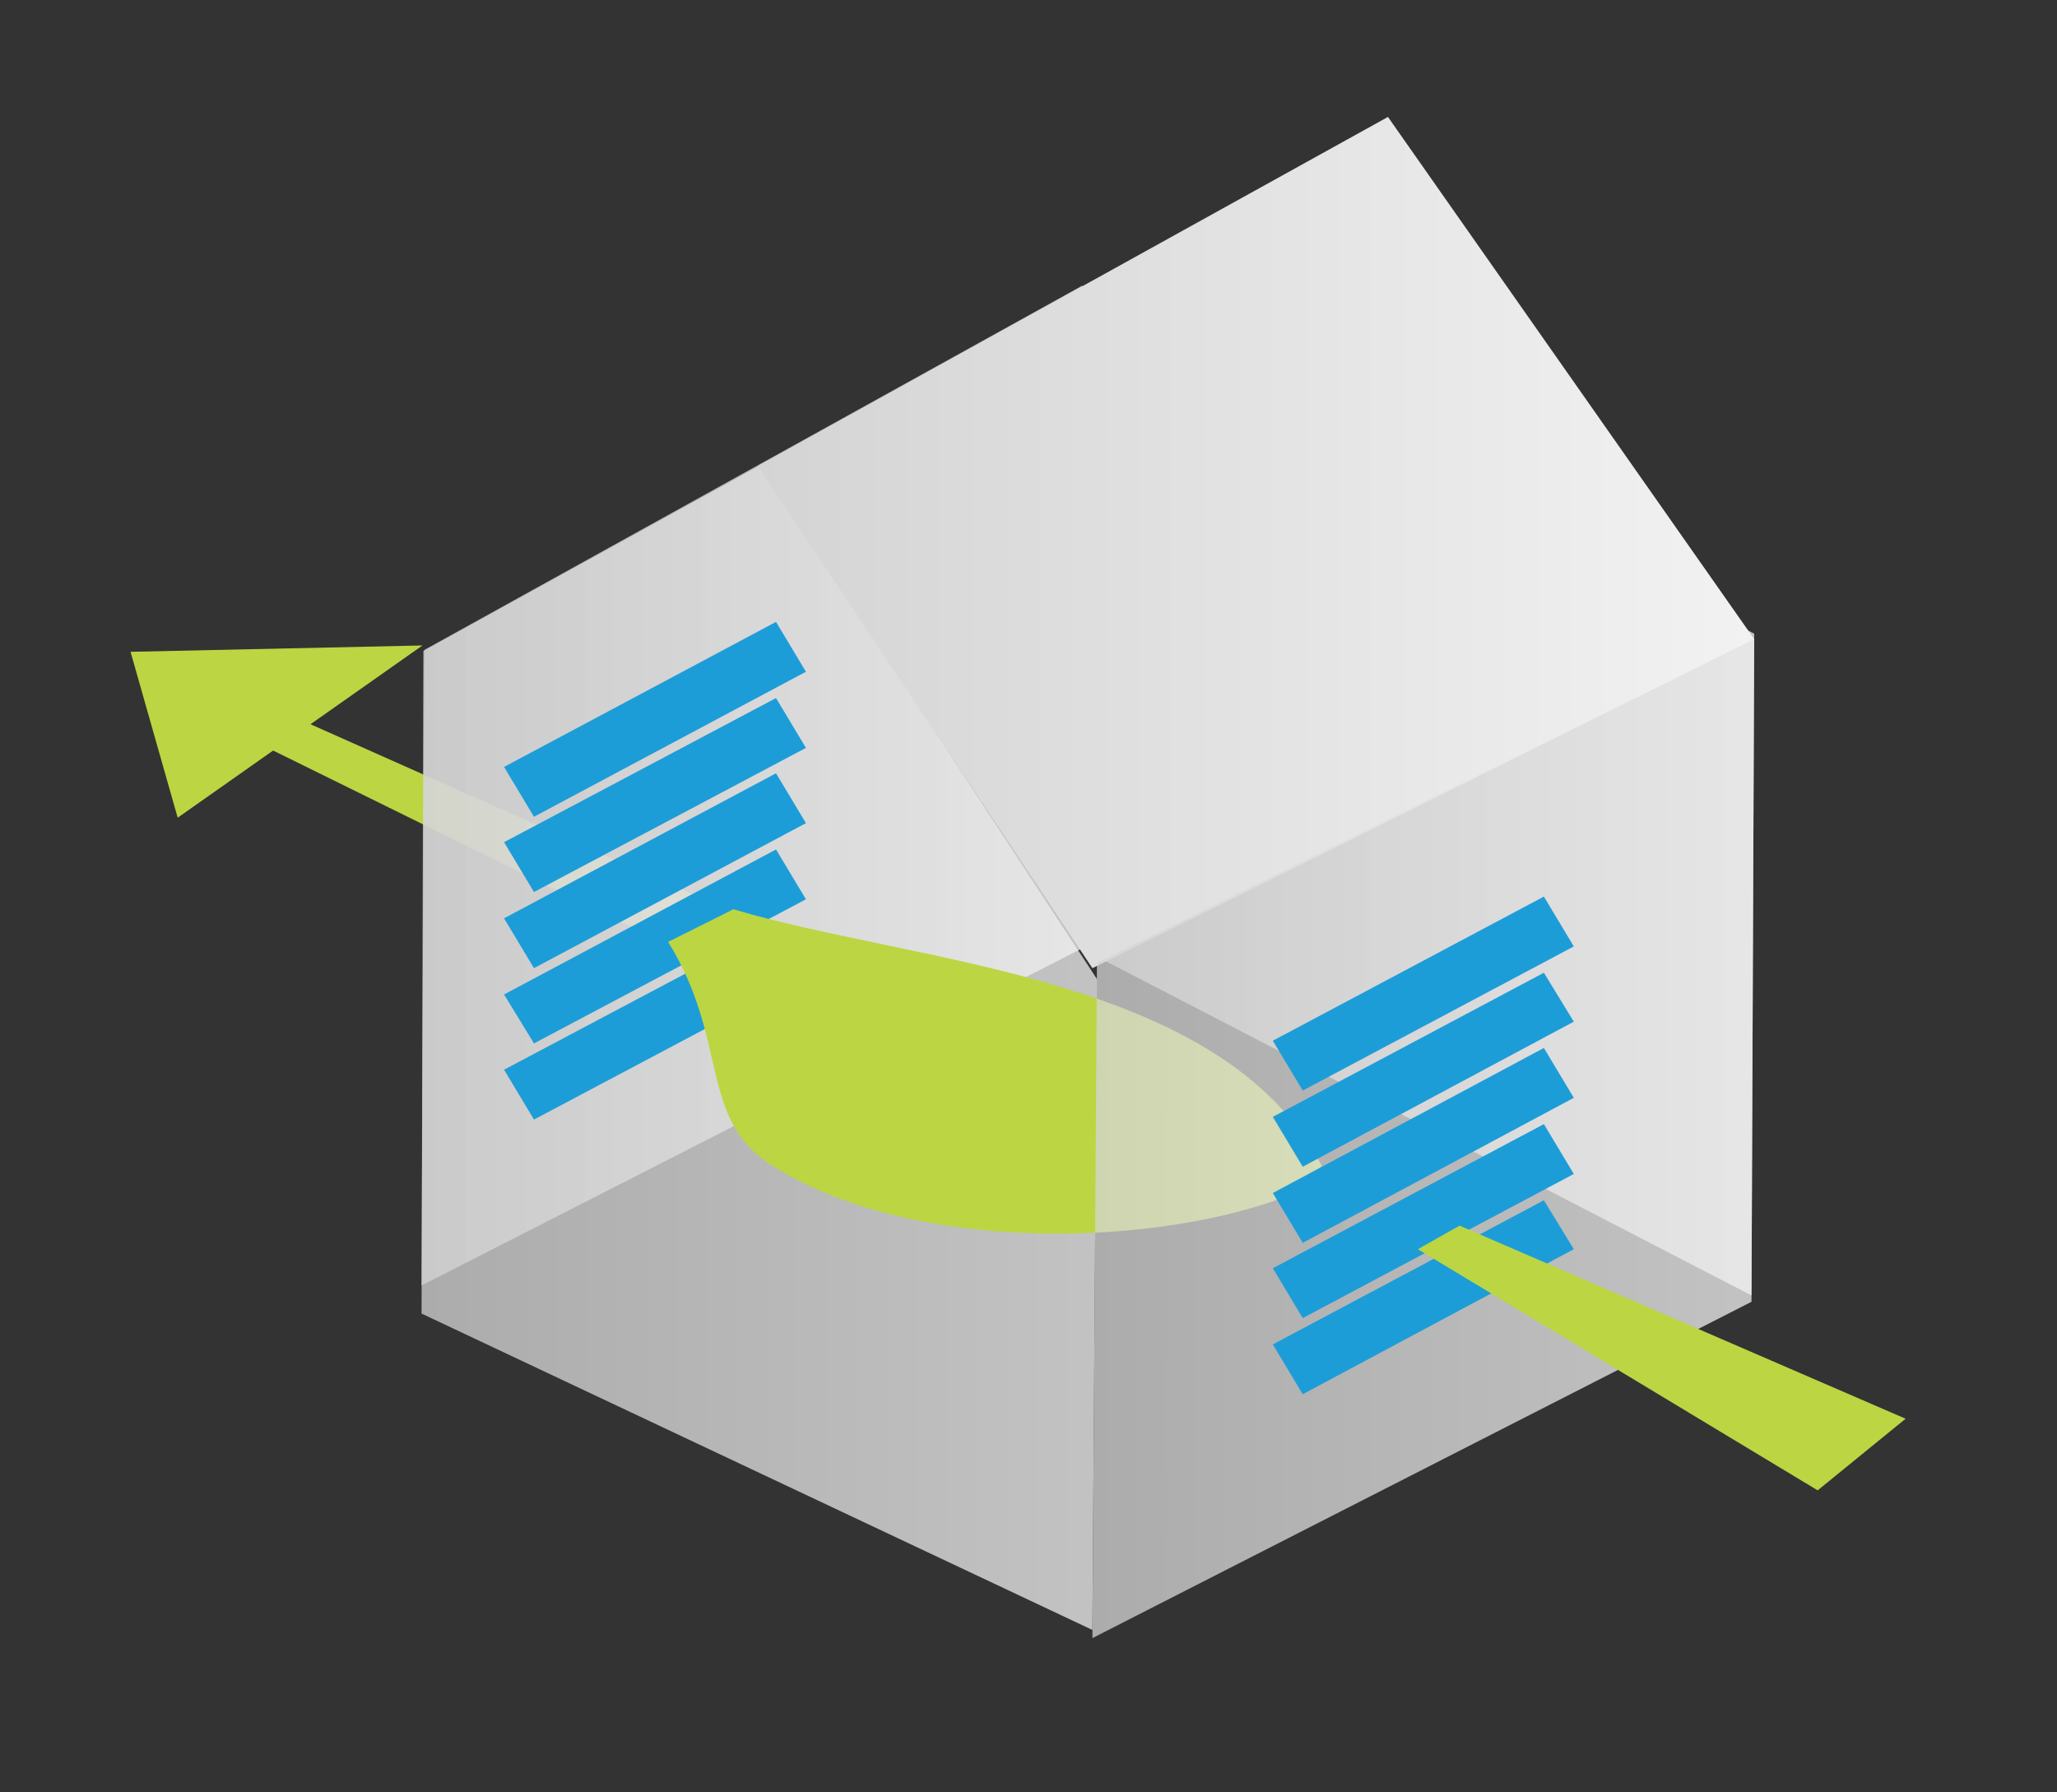 <?xml version="1.0" encoding="utf-8"?>
<!-- Generator: Adobe Illustrator 27.2.0, SVG Export Plug-In . SVG Version: 6.00 Build 0)  -->
<svg version="1.1" id="Layer_1" xmlns="http://www.w3.org/2000/svg" xmlns:xlink="http://www.w3.org/1999/xlink" x="0px" y="0px"
	 viewBox="0 0 226.9 197.7" style="enable-background:new 0 0 226.9 197.7;" xml:space="preserve">
<rect x="0" y="0" width="226.9" height="197.7" fill="#333333" stroke="none"/>
<style type="text/css">
	.st0{fill:#BBD642;}
	.st1{opacity:0.75;fill:url(#SVGID_1_);}
	.st2{opacity:0.75;fill:url(#SVGID_00000121987069879243792580000007428446480333176989_);}
	.st3{opacity:0.75;fill:url(#SVGID_00000110432106419016023640000008448258098606863530_);}
	.st4{fill:#1D9DD8;}
	.st5{fill:url(#SVGID_00000158744280862941831750000011605839541159378104_);}
	.st6{opacity:0.75;fill:url(#SVGID_00000114795035194528226410000010148350002719622068_);}
</style>
<polygon class="st0" points="74,104.4 27.1,81.3 31.8,78.8 81.2,100.8 "/>
<linearGradient id="SVGID_1_" gradientUnits="userSpaceOnUse" x1="119.244" y1="-101.808" x2="193.469" y2="-101.808" gradientTransform="matrix(1 1.01 0 1 0 31.196)">
	<stop  offset="0" style="stop-color:#D4D4D4"/>
	<stop  offset="1" style="stop-color:#F2F2F2"/>
</linearGradient>
<polygon class="st1" points="119.2,104.6 193.2,142.9 193.5,69.9 119.4,31.6 "/>
<linearGradient id="SVGID_00000183961621875270644730000007553234208156211383_" gradientUnits="userSpaceOnUse" x1="46.511" y1="115.561" x2="120.99" y2="115.561">
	<stop  offset="0" style="stop-color:#D4D4D4"/>
	<stop  offset="1" style="stop-color:#F2F2F2"/>
</linearGradient>
<polygon style="opacity:0.75;fill:url(#SVGID_00000183961621875270644730000007553234208156211383_);" points="83.9,51.3 121,108 
	120.5,179.8 46.5,144.9 46.7,71.8 "/>
<linearGradient id="SVGID_00000048488819368042491050000011282337759675271040_" gradientUnits="userSpaceOnUse" x1="46.52" y1="86.681" x2="119.441" y2="86.681">
	<stop  offset="0" style="stop-color:#D4D4D4"/>
	<stop  offset="1" style="stop-color:#F2F2F2"/>
</linearGradient>
<polygon style="opacity:0.75;fill:url(#SVGID_00000048488819368042491050000011282337759675271040_);" points="46.5,141.8 
	119.2,104.7 119.4,31.5 46.8,71.7 "/>
<polygon class="st0" points="46.6,71.2 14.4,71.9 19.6,90.2 "/>
<g>
	<polygon class="st4" points="88.9,74.1 58.9,90.1 55.6,84.6 85.6,68.6 	"/>
	<polygon class="st4" points="88.9,82.5 58.9,98.4 55.6,92.9 85.6,77 	"/>
	<polygon class="st4" points="88.9,90.8 58.9,106.8 55.6,101.3 85.6,85.3 	"/>
	<polygon class="st4" points="88.9,99.2 58.9,115.1 55.6,109.7 85.6,93.7 	"/>
	<polygon class="st4" points="88.9,107.6 58.9,123.5 55.6,118 85.6,102.1 	"/>
</g>
<path class="st0" d="M145.8,128.6c-11-21.1-44.9-22.3-64.9-28.3l-7.2,3.6c6.7,10.8,3.4,19.4,11.2,24.5c15.6,10.1,43.1,9.2,57.7,3.3
	L145.8,128.6z"/>
<path class="st0" d="M145.9,114.5"/>
<linearGradient id="SVGID_00000023245661618676139970000003916582457764734639_" gradientUnits="userSpaceOnUse" x1="83.595" y1="59.841" x2="193.469" y2="59.841">
	<stop  offset="0" style="stop-color:#D4D4D4"/>
	<stop  offset="1" style="stop-color:#F2F2F2"/>
</linearGradient>
<polygon style="fill:url(#SVGID_00000023245661618676139970000003916582457764734639_);" points="83.6,51.4 120.5,106.8 193.5,70.5 
	153.1,12.9 "/>
<linearGradient id="SVGID_00000159435335007608168860000003193885996353303203_" gradientUnits="userSpaceOnUse" x1="120.546" y1="125.565" x2="193.469" y2="125.565">
	<stop  offset="0" style="stop-color:#D4D4D4"/>
	<stop  offset="1" style="stop-color:#F2F2F2"/>
</linearGradient>
<polygon style="opacity:0.75;fill:url(#SVGID_00000159435335007608168860000003193885996353303203_);" points="120.5,180.7 
	193.2,143.6 193.5,70.4 121,106.2 "/>
<g>
	<polygon class="st4" points="173.6,104.4 143.7,120.3 140.4,114.8 170.3,98.9 	"/>
	<polygon class="st4" points="173.6,112.7 143.7,128.7 140.4,123.2 170.3,107.3 	"/>
	<polygon class="st4" points="173.6,121.1 143.7,137.1 140.4,131.6 170.3,115.6 	"/>
	<polygon class="st4" points="173.6,129.5 143.7,145.4 140.4,139.9 170.3,124 	"/>
	<polygon class="st4" points="173.6,137.8 143.7,153.8 140.4,148.3 170.3,132.4 	"/>
</g>
<polygon class="st0" points="200.5,164.4 156.4,137.8 161,135.2 210.2,156.5 "/>
</svg>
